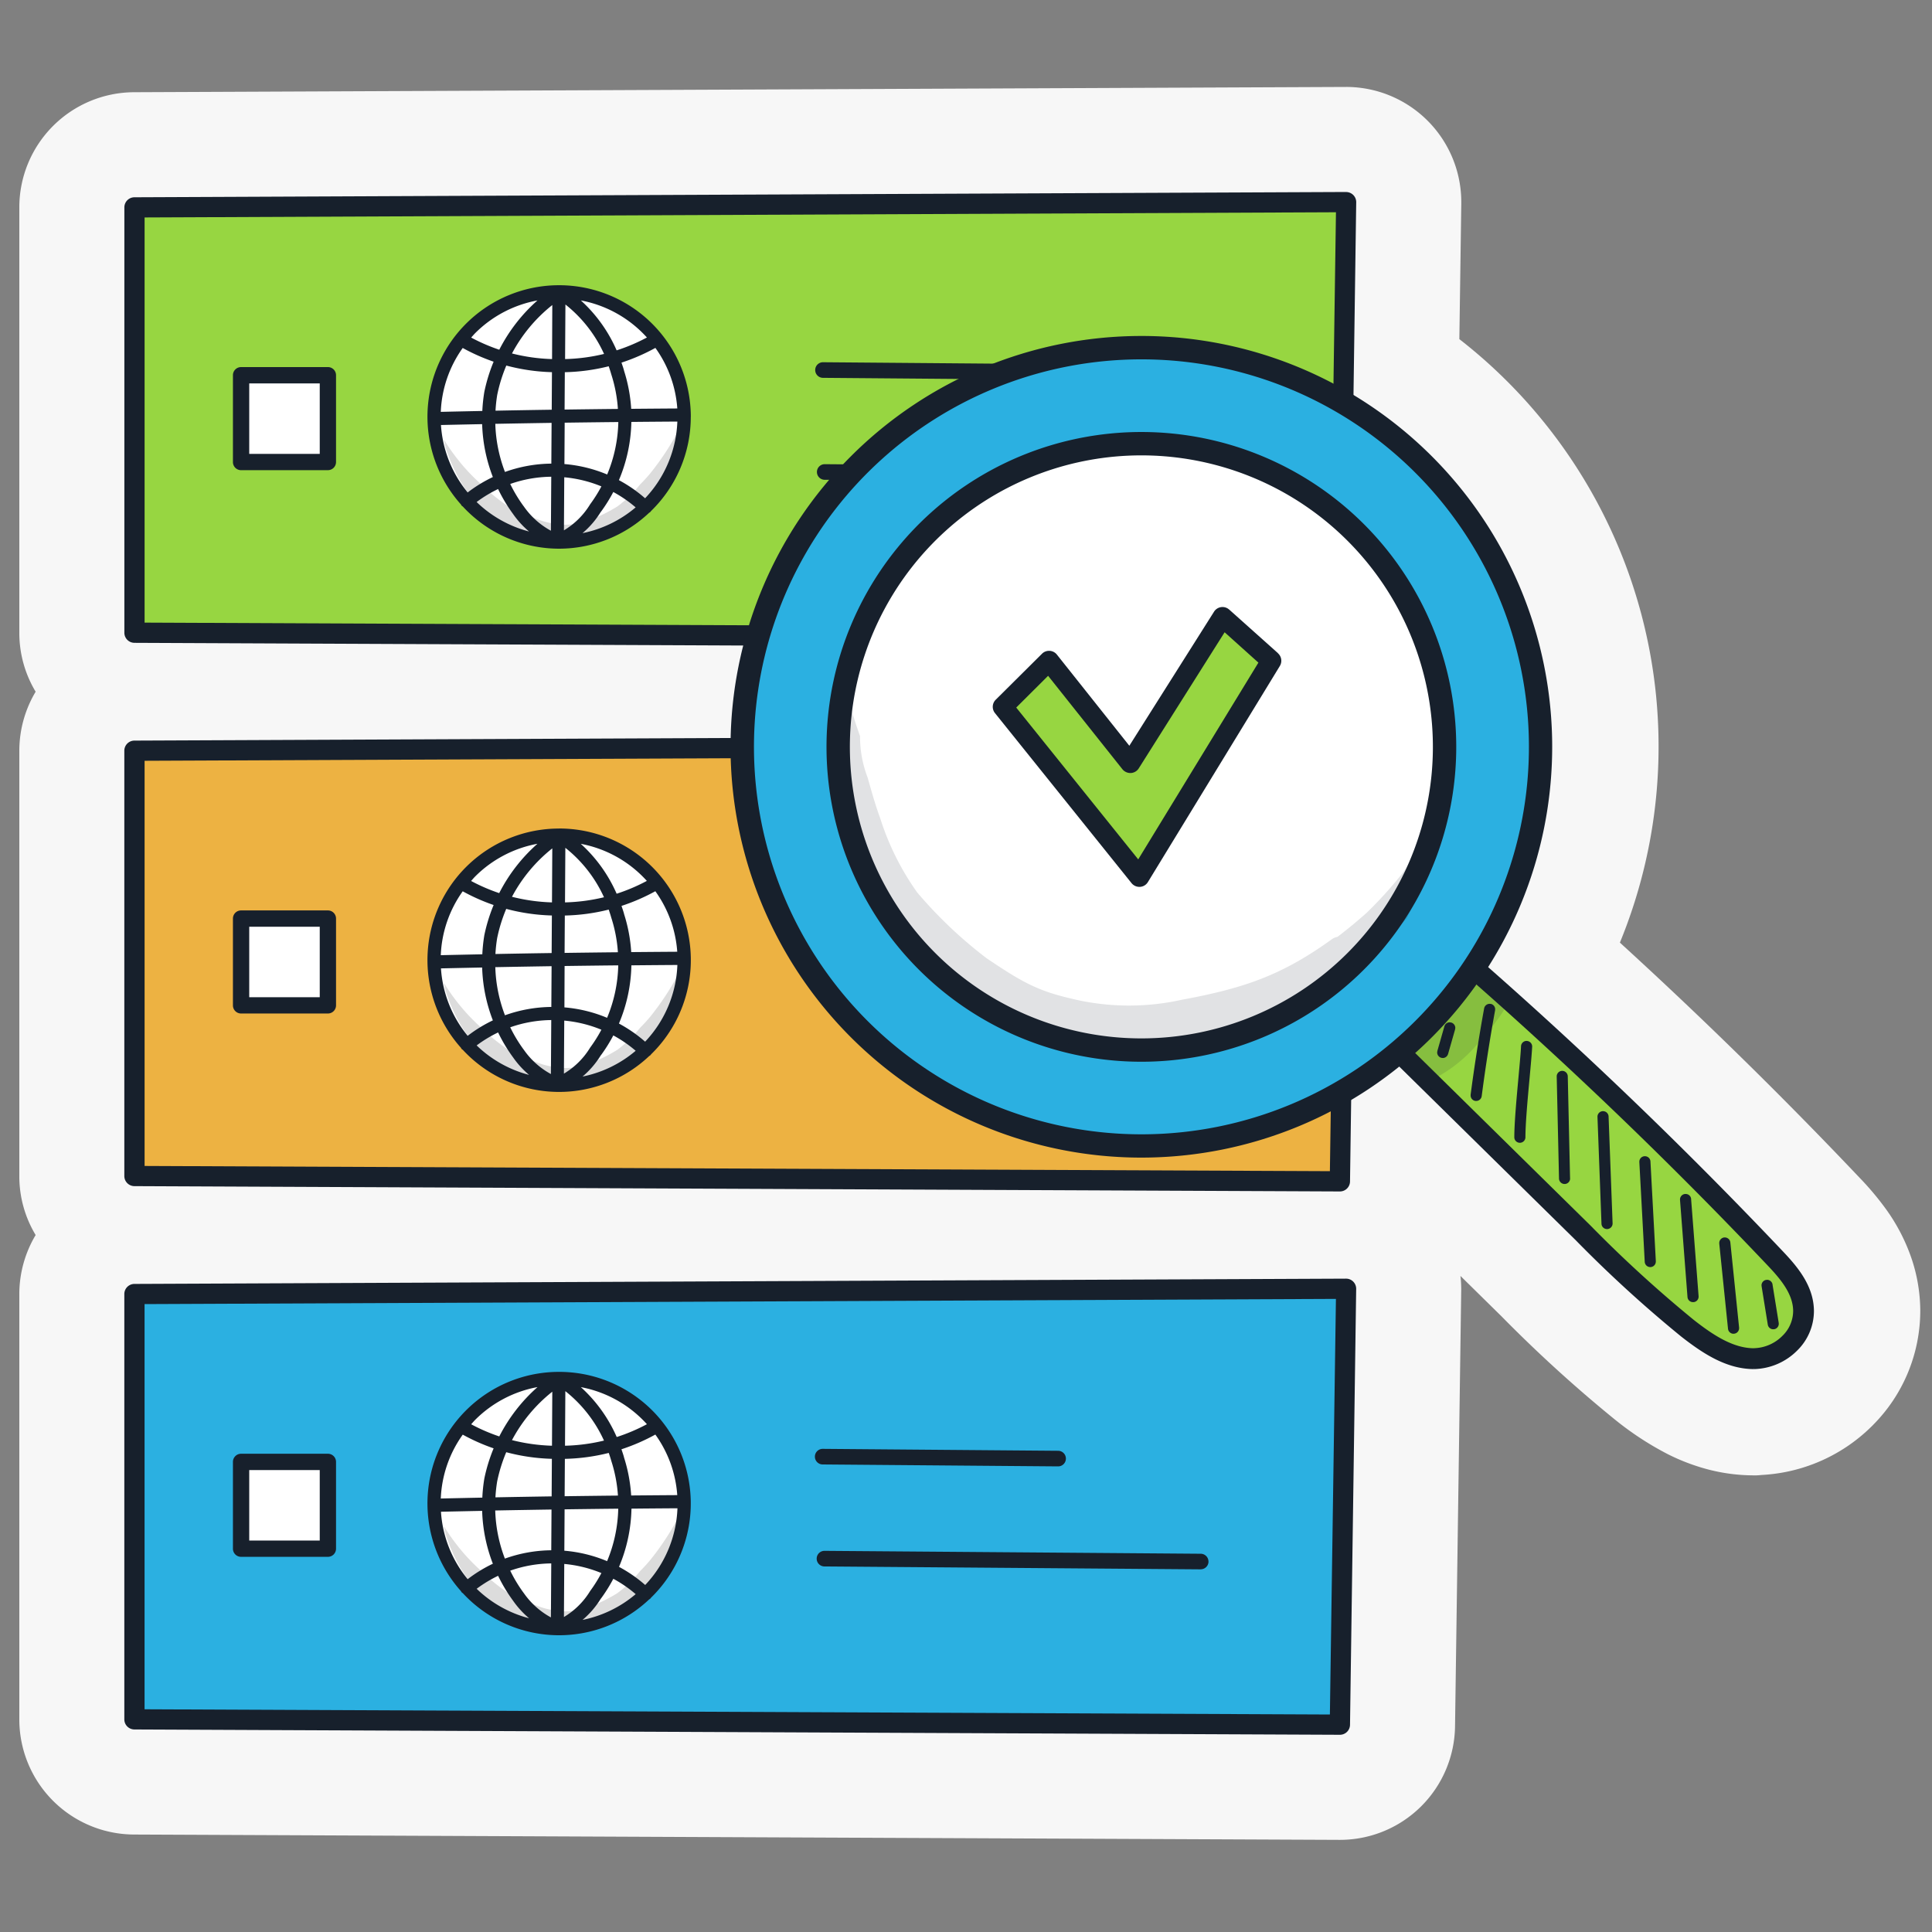 <svg xmlns="http://www.w3.org/2000/svg" xmlns:xlink="http://www.w3.org/1999/xlink" width="200" height="200" viewBox="0 0 200 200">
  <rect x="0" y="0" width="200" height="200" fill="#808080" stroke="none"/>
  <defs>
    <clipPath id="clip-path">
      <rect id="Rectangle_6956" data-name="Rectangle 6956" width="200" height="200" transform="translate(638 3411)" fill="#e2e2e2"/>
    </clipPath>
    <clipPath id="clip-path-2">
      <rect id="Rectangle_6957" data-name="Rectangle 6957" width="25.487" height="14.177" transform="translate(43.975 33.244)" fill="none"/>
    </clipPath>
    <clipPath id="clip-path-3">
      <rect id="Rectangle_6959" data-name="Rectangle 6959" width="25.487" height="14.177" transform="translate(43.975 89.489)" fill="none"/>
    </clipPath>
    <clipPath id="clip-path-4">
      <rect id="Rectangle_6961" data-name="Rectangle 6961" width="25.487" height="14.177" transform="translate(43.975 145.734)" fill="none"/>
    </clipPath>
    <clipPath id="clip-path-5">
      <rect id="Rectangle_6964" data-name="Rectangle 6964" width="62.132" height="35.966" transform="translate(84.639 63.812)" fill="none"/>
    </clipPath>
    <clipPath id="clip-path-6">
      <rect id="Rectangle_6963" data-name="Rectangle 6963" width="62.125" height="35.959" transform="translate(84.644 63.812)" fill="none"/>
    </clipPath>
    <clipPath id="clip-path-7">
      <rect id="Rectangle_6966" data-name="Rectangle 6966" width="11.331" height="11.113" transform="translate(142.691 91.694)" fill="none"/>
    </clipPath>
  </defs>
  <g id="audit-seo-off-site-illustration" transform="translate(-638 -3411)" clip-path="url(#clip-path)">
    <g id="Groupe_8509" data-name="Groupe 8509" transform="translate(640 3420)">
      <path id="Tracé_32441" data-name="Tracé 32441" d="M191.874,138.534a16.756,16.756,0,0,0,4.911-11.786v-.125a17.155,17.155,0,0,0-.824-5.108,19.462,19.462,0,0,0-2.814-5.468,30.243,30.243,0,0,0-2.648-3.133c-7.972-8.407-16.282-16.553-24.808-24.335a53.435,53.435,0,0,0-16.619-62.472l.2-14.026V11.91A11.922,11.922,0,0,0,137.349,0H137.3L11.868.547H11.82A11.924,11.924,0,0,0,0,12.458V56.495a11.8,11.8,0,0,0,1.69,6.111A11.942,11.942,0,0,0,0,68.716v44.026a11.783,11.783,0,0,0,1.69,6.109,11.936,11.936,0,0,0-1.69,6.1v44.04a11.919,11.919,0,0,0,11.868,11.919h0l124.794.552v0c.021,0,.042,0,.063,0a11.914,11.914,0,0,0,11.9-11.765h0l.639-45.124V124.4a11.779,11.779,0,0,0-.079-1.316l4.236,4.168h0A142.979,142.979,0,0,0,165.1,137.892l.166.133a31.872,31.872,0,0,0,5.383,3.51,21.383,21.383,0,0,0,3.981,1.531,18.831,18.831,0,0,0,4.934.663c.025,0,.05,0,.075,0,.052,0,.1.005.155,0,.224,0,.444-.033.667-.046.076-.006.151-.007.226-.015a17.471,17.471,0,0,0,11.066-5.012l0,.005c.02-.02.037-.043.058-.063s.044-.039.065-.06Z" fill="#f7f7f7"/>
      <path id="Tracé_32442" data-name="Tracé 32442" d="M11.92,12.093V56.117l124.793.17.638-44.364Z" fill="#97d641"/>
      <path id="Tracé_32443" data-name="Tracé 32443" d="M137.347,10.875l-125.432.547h0a1.047,1.047,0,0,0-1.041,1.048V56.5a1.048,1.048,0,0,0,1.043,1.046l124.793.551h.005a1.047,1.047,0,0,0,1.042-1.042l.638-45.123v-.006a1.046,1.046,0,0,0-1.047-1.047m-1.674,45.119L12.968,55.453V13.511l123.33-.538Z" fill="#17202c"/>
      <path id="Tracé_32444" data-name="Tracé 32444" d="M43.228,34.165A12.955,12.955,0,1,1,56.186,47.117h0A12.955,12.955,0,0,1,43.228,34.165" fill="#fff"/>
      <g id="Groupe_8513" data-name="Groupe 8513" opacity="0.14">
        <g id="Groupe_8512" data-name="Groupe 8512">
          <g id="Groupe_8511" data-name="Groupe 8511" clip-path="url(#clip-path-2)">
            <path id="Tracé_32445" data-name="Tracé 32445" d="M69.215,33.247a11.845,11.845,0,0,1-.857,2.079,27.621,27.621,0,0,1-2.946,4.554,14.577,14.577,0,0,1-1.139,1.257l-.025.03A12.651,12.651,0,0,1,61.9,43.436a16.791,16.791,0,0,1-3.69,1.7,8.468,8.468,0,0,1-2.361.158q-.653-.091-1.3-.249a8.519,8.519,0,0,1-1.651-.609,11.978,11.978,0,0,1-2.447-1.128A19.666,19.666,0,0,1,47.7,41.033a19.9,19.9,0,0,1-2.52-2.743,17.719,17.719,0,0,1-1.208-1.767,4.547,4.547,0,0,0,.22.992,15.608,15.608,0,0,0,.777,1.967,14.716,14.716,0,0,0,1.655,2.775A14.417,14.417,0,0,0,48.427,44a13.864,13.864,0,0,0,3.156,2.128,9.241,9.241,0,0,0,4.569,1.29,11.668,11.668,0,0,0,7.079-2.56,22.212,22.212,0,0,0,2.794-3.03,22.66,22.66,0,0,0,1.305-2.062l-.107.186c.2-.324.4-.657.586-.991a1.192,1.192,0,0,0,.237-.613.925.925,0,0,0,0-.235c.091-.177.183-.352.273-.529a14.475,14.475,0,0,0,.661-1.9,10.454,10.454,0,0,0,.434-1.523.99.99,0,0,0-.04-.739.564.564,0,0,0-.152-.181"/>
          </g>
        </g>
      </g>
      <path id="Tracé_32446" data-name="Tracé 32446" d="M69.513,34.161A13.634,13.634,0,0,0,55.879,20.526h0a13.618,13.618,0,0,0-10.158,22.7.631.631,0,0,0,.062.11.656.656,0,0,0,.129.1A13.582,13.582,0,0,0,55.878,47.8v-.123h0V47.8A13.584,13.584,0,0,0,65.2,44.08a.635.635,0,0,0,.158-.12.546.546,0,0,0,.027-.048,13.6,13.6,0,0,0,4.124-9.751m-1.4-.877c-1.606.01-3.19.023-4.767.037a16.193,16.193,0,0,0-.744-3.948l0-.007,0-.011c-.075-.277-.171-.545-.262-.816a20.44,20.44,0,0,0,3.509-1.524,12.2,12.2,0,0,1,2.269,6.269M45.9,27.022a20.348,20.348,0,0,0,3.2,1.42,17.361,17.361,0,0,0-.97,3.163v.011a16.528,16.528,0,0,0-.2,1.927q-2.151.043-4.3.092A12.2,12.2,0,0,1,45.9,27.022m15.383,2.725,0,.008,0,.009a14.848,14.848,0,0,1,.682,3.568c-1.857.019-3.692.042-5.519.067l.024-3.869a20.345,20.345,0,0,0,4.543-.614c.093.275.188.549.264.831M55.1,34.778l-.026,4.216a14.573,14.573,0,0,0-4.8.863,15.125,15.125,0,0,1-1-4.982q2.9-.054,5.831-.1m1.323,4.264.027-4.283c1.839-.025,3.685-.048,5.554-.067a14.9,14.9,0,0,1-1.155,5.431,14.546,14.546,0,0,0-4.426-1.081m-1.29-9.515-.024,3.89q-2.925.043-5.819.1a15.185,15.185,0,0,1,.181-1.656,16.04,16.04,0,0,1,.938-3.016,20.412,20.412,0,0,0,4.724.685m1.359-1.356.035-5.65a13.822,13.822,0,0,1,4,5.118,19.021,19.021,0,0,1-4.032.532m-1.351,0A19,19,0,0,1,51,27.59a15.938,15.938,0,0,1,4.173-5.012ZM52.205,43.407l0-.006a15,15,0,0,1-1.387-2.3,13.234,13.234,0,0,1,4.248-.75l-.035,5.589a8.144,8.144,0,0,1-2.818-2.533Zm4.207-3a13.216,13.216,0,0,1,3.845.944A14.865,14.865,0,0,1,59.1,43.192l-.01.014-.009.014A7.936,7.936,0,0,1,56.378,45.9Zm-8.5-5.5a16.485,16.485,0,0,0,1.109,5.476,14.558,14.558,0,0,0-2.607,1.595,12.215,12.215,0,0,1-2.766-6.981q2.128-.048,4.264-.09m1.653,6.725A16.511,16.511,0,0,0,51.106,44.2h0l0,0,.006.008a9.4,9.4,0,0,0,1.656,1.813,12.242,12.242,0,0,1-5.428-3.052,13.255,13.255,0,0,1,2.22-1.343m10.651,2.35h0a16.018,16.018,0,0,0,1.277-2.044,13.3,13.3,0,0,1,2.314,1.591,12.214,12.214,0,0,1-5.5,2.668,9.155,9.155,0,0,0,1.9-2.215m1.867-3.272a16.24,16.24,0,0,0,1.289-6.026c1.575-.015,3.157-.028,4.761-.038a12.2,12.2,0,0,1-3.339,7.942,14.573,14.573,0,0,0-2.711-1.878m-.237-13.439A15.153,15.153,0,0,0,58.13,22.1a12.259,12.259,0,0,1,6.839,3.838,18.941,18.941,0,0,1-3.126,1.328m-8.2-5.17a17.3,17.3,0,0,0-3.958,5.108,18.971,18.971,0,0,1-2.909-1.259c.141-.156.276-.318.424-.467A12.243,12.243,0,0,1,53.641,22.1" fill="#17202c"/>
      <path id="Tracé_32447" data-name="Tracé 32447" d="M123.1,40.16a.807.807,0,0,0-.807-.808h0l-38.917-.3h0a.808.808,0,0,0,0,1.616h0l38.92.3v0a.808.808,0,0,0,.806-.807" fill="#17202c"/>
      <path id="Tracé_32448" data-name="Tracé 32448" d="M83.171,30.113h0l24.367.2,0-.5v.5a.808.808,0,0,0,0-1.615h0l-24.369-.2h0a.808.808,0,0,0,0,1.615" fill="#17202c"/>
      <rect id="Rectangle_6958" data-name="Rectangle 6958" width="9.082" height="8.918" transform="translate(22.731 29.865)" fill="#fff"/>
      <path id="Tracé_32449" data-name="Tracé 32449" d="M31.942,39.673H22.956a.842.842,0,0,1-.843-.841V29.844A.842.842,0,0,1,22.955,29h8.988a.841.841,0,0,1,.843.841h0v8.987a.842.842,0,0,1-.841.843h0M23.8,37.989h7.3v-7.3H23.8Z" fill="#17202c"/>
      <path id="Tracé_32450" data-name="Tracé 32450" d="M11.92,68.338v44.024l124.793.17.638-44.364Z" fill="#edb242"/>
      <path id="Tracé_32451" data-name="Tracé 32451" d="M137.347,67.12l-125.436.547h0a1.047,1.047,0,0,0-1.041,1.048v44.027a1.048,1.048,0,0,0,1.043,1.046l124.793.551h.005a1.047,1.047,0,0,0,1.042-1.042h0l.638-45.124v-.006a1.046,1.046,0,0,0-1.047-1.047m-1.674,45.119L12.968,111.7V69.756l123.33-.538Z" fill="#17202c"/>
      <path id="Tracé_32452" data-name="Tracé 32452" d="M43.228,90.41a12.955,12.955,0,1,1,12.958,12.952h0A12.955,12.955,0,0,1,43.228,90.41" fill="#fff"/>
      <g id="Groupe_8516" data-name="Groupe 8516" opacity="0.14">
        <g id="Groupe_8515" data-name="Groupe 8515">
          <g id="Groupe_8514" data-name="Groupe 8514" clip-path="url(#clip-path-3)">
            <path id="Tracé_32453" data-name="Tracé 32453" d="M69.215,89.492a11.845,11.845,0,0,1-.857,2.079,27.621,27.621,0,0,1-2.946,4.554,14.577,14.577,0,0,1-1.139,1.257l-.025.03A12.652,12.652,0,0,1,61.9,99.681a16.79,16.79,0,0,1-3.69,1.7,8.468,8.468,0,0,1-2.361.158q-.653-.092-1.3-.249a8.519,8.519,0,0,1-1.651-.609,11.978,11.978,0,0,1-2.447-1.128A19.666,19.666,0,0,1,47.7,97.278a19.9,19.9,0,0,1-2.52-2.743,17.72,17.72,0,0,1-1.208-1.767,4.547,4.547,0,0,0,.22.992,15.608,15.608,0,0,0,.777,1.967A14.716,14.716,0,0,0,46.627,98.5a14.417,14.417,0,0,0,1.8,1.746,13.864,13.864,0,0,0,3.156,2.128,9.241,9.241,0,0,0,4.569,1.29,11.668,11.668,0,0,0,7.079-2.56,22.212,22.212,0,0,0,2.794-3.03,22.659,22.659,0,0,0,1.305-2.062l-.107.186c.2-.324.4-.657.586-.991a1.192,1.192,0,0,0,.237-.613.925.925,0,0,0,0-.235c.091-.177.183-.352.273-.529a14.475,14.475,0,0,0,.661-1.9,10.453,10.453,0,0,0,.434-1.523.99.99,0,0,0-.04-.739.564.564,0,0,0-.152-.181"/>
          </g>
        </g>
      </g>
      <path id="Tracé_32454" data-name="Tracé 32454" d="M55.879,76.771h0a13.618,13.618,0,0,0-10.158,22.7.631.631,0,0,0,.062.11.656.656,0,0,0,.129.1,13.582,13.582,0,0,0,9.969,4.355v-.123h0v.123a13.587,13.587,0,0,0,9.326-3.716.675.675,0,0,0,.157-.12.546.546,0,0,0,.027-.048,13.622,13.622,0,0,0-9.51-23.386m12.23,12.758c-1.606.01-3.19.023-4.767.037a16.193,16.193,0,0,0-.744-3.948l0-.007,0-.011c-.075-.277-.171-.545-.262-.816A20.44,20.44,0,0,0,65.84,83.26a12.2,12.2,0,0,1,2.269,6.269M45.9,83.267a20.348,20.348,0,0,0,3.2,1.42,17.362,17.362,0,0,0-.97,3.163v.011a16.527,16.527,0,0,0-.2,1.927q-2.151.043-4.3.092A12.2,12.2,0,0,1,45.9,83.267m15.383,2.725,0,.009,0,.008a14.848,14.848,0,0,1,.682,3.568c-1.857.019-3.692.042-5.519.067l.024-3.869a20.345,20.345,0,0,0,4.543-.614c.093.275.188.549.264.831M55.1,91.023l-.026,4.216a14.573,14.573,0,0,0-4.8.863,15.125,15.125,0,0,1-1-4.982q2.9-.054,5.831-.1m1.323,4.264L56.447,91c1.839-.025,3.685-.048,5.554-.067a14.9,14.9,0,0,1-1.155,5.431,14.546,14.546,0,0,0-4.426-1.081m-1.29-9.515-.024,3.89q-2.925.043-5.819.1a15.185,15.185,0,0,1,.181-1.656,16.04,16.04,0,0,1,.938-3.016,20.412,20.412,0,0,0,4.724.685m1.359-1.356.035-5.65a13.822,13.822,0,0,1,4,5.118,19.021,19.021,0,0,1-4.032.532m-1.351,0A19,19,0,0,1,51,83.835a15.938,15.938,0,0,1,4.173-5.012ZM52.205,99.652l0-.006a15,15,0,0,1-1.387-2.3,13.235,13.235,0,0,1,4.248-.75l-.035,5.589a8.144,8.144,0,0,1-2.818-2.533Zm4.207-3a13.216,13.216,0,0,1,3.845.944A14.865,14.865,0,0,1,59.1,99.437l-.01.014-.009.014a7.936,7.936,0,0,1-2.705,2.677Zm-8.5-5.5a16.485,16.485,0,0,0,1.109,5.476,14.559,14.559,0,0,0-2.607,1.6,12.215,12.215,0,0,1-2.766-6.981q2.128-.048,4.264-.09m1.653,6.725a16.511,16.511,0,0,0,1.544,2.571h0l0,0,.006.008a9.4,9.4,0,0,0,1.656,1.813,12.242,12.242,0,0,1-5.428-3.052,13.255,13.255,0,0,1,2.22-1.343m10.651,2.35h0a16.077,16.077,0,0,0,1.277-2.043,13.24,13.24,0,0,1,2.314,1.59,12.214,12.214,0,0,1-5.5,2.668,9.174,9.174,0,0,0,1.9-2.215m1.867-3.272a16.24,16.24,0,0,0,1.289-6.026c1.575-.015,3.157-.028,4.761-.038a12.209,12.209,0,0,1-3.339,7.942,14.526,14.526,0,0,0-2.711-1.878m-.237-13.439a15.153,15.153,0,0,0-3.713-5.166,12.259,12.259,0,0,1,6.839,3.838,18.941,18.941,0,0,1-3.126,1.328m-8.2-5.17a17.3,17.3,0,0,0-3.958,5.108,18.971,18.971,0,0,1-2.909-1.259c.141-.156.276-.318.424-.467a12.243,12.243,0,0,1,6.443-3.382" fill="#17202c"/>
      <rect id="Rectangle_6960" data-name="Rectangle 6960" width="9.082" height="8.918" transform="translate(22.731 86.11)" fill="#fff"/>
      <path id="Tracé_32455" data-name="Tracé 32455" d="M31.942,95.918H22.956a.842.842,0,0,1-.843-.841V86.089a.842.842,0,0,1,.842-.842h8.988a.841.841,0,0,1,.843.841h0v8.987a.842.842,0,0,1-.841.843h0M23.8,94.234h7.3v-7.3H23.8Z" fill="#17202c"/>
      <path id="Tracé_32456" data-name="Tracé 32456" d="M11.92,124.583v44.024l124.793.17.638-44.364Z" fill="#2bb0e1"/>
      <path id="Tracé_32457" data-name="Tracé 32457" d="M137.347,123.365l-125.436.547h0a1.048,1.048,0,0,0-1.041,1.049v44.027a1.048,1.048,0,0,0,1.043,1.046l124.793.55h.005a1.047,1.047,0,0,0,1.042-1.042h0l.638-45.124v-.006h0a1.047,1.047,0,0,0-1.047-1.047m-1.674,45.12-122.705-.541V126l123.33-.538Z" fill="#17202c"/>
      <path id="Tracé_32458" data-name="Tracé 32458" d="M43.228,146.655a12.955,12.955,0,1,1,12.958,12.952h0a12.955,12.955,0,0,1-12.955-12.952" fill="#fff"/>
      <g id="Groupe_8519" data-name="Groupe 8519" opacity="0.14">
        <g id="Groupe_8518" data-name="Groupe 8518">
          <g id="Groupe_8517" data-name="Groupe 8517" clip-path="url(#clip-path-4)">
            <path id="Tracé_32459" data-name="Tracé 32459" d="M69.215,145.737a11.845,11.845,0,0,1-.857,2.079,27.621,27.621,0,0,1-2.946,4.554,14.576,14.576,0,0,1-1.139,1.257l-.025.03a12.651,12.651,0,0,1-2.343,2.269,16.791,16.791,0,0,1-3.69,1.7,8.468,8.468,0,0,1-2.361.158q-.653-.091-1.3-.249a8.519,8.519,0,0,1-1.651-.609,11.978,11.978,0,0,1-2.447-1.128,19.665,19.665,0,0,1-2.753-2.275,19.9,19.9,0,0,1-2.52-2.743,17.718,17.718,0,0,1-1.208-1.767,4.547,4.547,0,0,0,.22.992,15.607,15.607,0,0,0,.777,1.967,14.716,14.716,0,0,0,1.655,2.775,14.416,14.416,0,0,0,1.8,1.746,13.864,13.864,0,0,0,3.156,2.128,9.241,9.241,0,0,0,4.569,1.29,11.668,11.668,0,0,0,7.079-2.56,22.212,22.212,0,0,0,2.794-3.03,22.66,22.66,0,0,0,1.305-2.062l-.107.186c.2-.324.4-.657.586-.991a1.192,1.192,0,0,0,.237-.613.925.925,0,0,0,0-.235c.091-.177.183-.352.273-.529a14.475,14.475,0,0,0,.661-1.9,10.454,10.454,0,0,0,.434-1.523.991.991,0,0,0-.04-.739.564.564,0,0,0-.152-.181"/>
          </g>
        </g>
      </g>
      <path id="Tracé_32460" data-name="Tracé 32460" d="M55.879,133.016h0a13.618,13.618,0,0,0-10.158,22.7.6.6,0,0,0,.062.11.656.656,0,0,0,.129.1,13.582,13.582,0,0,0,9.969,4.355v-.123h0v.123A13.584,13.584,0,0,0,65.2,156.57a.635.635,0,0,0,.158-.12.544.544,0,0,0,.027-.048,13.622,13.622,0,0,0-9.51-23.386m12.23,12.758c-1.606.01-3.19.023-4.767.037a16.192,16.192,0,0,0-.744-3.948l0-.007,0-.011c-.075-.277-.171-.545-.262-.816a20.441,20.441,0,0,0,3.509-1.524,12.2,12.2,0,0,1,2.269,6.269M45.9,139.512a20.349,20.349,0,0,0,3.2,1.42,17.361,17.361,0,0,0-.97,3.163v.011a16.527,16.527,0,0,0-.2,1.927q-2.151.043-4.3.092a12.2,12.2,0,0,1,2.275-6.613m15.383,2.725,0,.008,0,.009a14.848,14.848,0,0,1,.682,3.568c-1.857.019-3.692.042-5.519.067l.024-3.869a20.345,20.345,0,0,0,4.543-.614c.093.275.188.549.264.831m-6.19,5.031-.026,4.216a14.548,14.548,0,0,0-4.8.863,15.125,15.125,0,0,1-1-4.982q2.9-.054,5.831-.1m1.323,4.264.027-4.283c1.839-.025,3.685-.048,5.554-.067a14.9,14.9,0,0,1-1.155,5.431,14.546,14.546,0,0,0-4.426-1.081m-1.29-9.515-.024,3.89q-2.925.044-5.819.1a15.23,15.23,0,0,1,.181-1.657,16.054,16.054,0,0,1,.938-3.015,20.412,20.412,0,0,0,4.724.685m1.359-1.356.035-5.65a13.822,13.822,0,0,1,4,5.118,18.956,18.956,0,0,1-4.032.532m-1.351,0A19,19,0,0,1,51,140.08a15.938,15.938,0,0,1,4.173-5.012ZM52.205,155.9l0-.006a15,15,0,0,1-1.387-2.3,13.235,13.235,0,0,1,4.248-.75l-.035,5.589a8.144,8.144,0,0,1-2.818-2.533Zm4.207-3a13.216,13.216,0,0,1,3.845.944,14.865,14.865,0,0,1-1.155,1.844l-.01.014-.009.014a7.936,7.936,0,0,1-2.705,2.677Zm-8.5-5.5a16.484,16.484,0,0,0,1.109,5.476,14.559,14.559,0,0,0-2.607,1.6,12.215,12.215,0,0,1-2.766-6.981q2.128-.048,4.264-.09m1.653,6.725a16.511,16.511,0,0,0,1.544,2.571h0l0,0,.006.008a9.4,9.4,0,0,0,1.656,1.813,12.242,12.242,0,0,1-5.428-3.052,13.255,13.255,0,0,1,2.22-1.343m10.651,2.35h0a16.076,16.076,0,0,0,1.277-2.043,13.192,13.192,0,0,1,2.314,1.591,12.223,12.223,0,0,1-5.5,2.667,9.174,9.174,0,0,0,1.9-2.215M62.08,153.2a16.24,16.24,0,0,0,1.289-6.026c1.575-.015,3.157-.028,4.761-.038a12.209,12.209,0,0,1-3.339,7.942A14.573,14.573,0,0,0,62.08,153.2m-.237-13.439a15.153,15.153,0,0,0-3.713-5.166,12.259,12.259,0,0,1,6.839,3.838,19.026,19.026,0,0,1-3.126,1.328m-8.2-5.17a17.305,17.305,0,0,0-3.958,5.108,18.97,18.97,0,0,1-2.909-1.259c.141-.156.276-.318.424-.467a12.243,12.243,0,0,1,6.443-3.382" fill="#17202c"/>
      <path id="Tracé_32461" data-name="Tracé 32461" d="M122.3,151.842Z" fill="#17202c"/>
      <path id="Tracé_32462" data-name="Tracé 32462" d="M123.1,152.65a.807.807,0,0,0-.807-.807l-38.914-.3h0a.808.808,0,1,0,0,1.615h0l38.92.3v-.005a.807.807,0,0,0,.806-.807" fill="#17202c"/>
      <path id="Tracé_32463" data-name="Tracé 32463" d="M83.171,142.6Z" fill="#17202c"/>
      <path id="Tracé_32464" data-name="Tracé 32464" d="M83.171,142.6l24.363.2,0-.5v.5a.807.807,0,1,0,0-1.615h0l-24.369-.2h0a.807.807,0,0,0,0,1.615" fill="#17202c"/>
      <rect id="Rectangle_6962" data-name="Rectangle 6962" width="9.082" height="8.918" transform="translate(22.731 142.355)" fill="#fff"/>
      <path id="Tracé_32465" data-name="Tracé 32465" d="M31.942,152.163H22.956a.842.842,0,0,1-.843-.841v-8.988a.842.842,0,0,1,.842-.842h8.988a.841.841,0,0,1,.843.841h0v8.987a.842.842,0,0,1-.841.843h0M23.8,150.479h7.3v-7.3H23.8Z" fill="#17202c"/>
      <path id="Tracé_32466" data-name="Tracé 32466" d="M142.013,99.08l19.878,19.557a130.932,130.932,0,0,0,10.822,9.881c2.056,1.61,4.344,3.133,6.85,3.134a5.18,5.18,0,0,0,5.143-4.936c-.015-2.207-1.538-3.979-2.965-5.485q-15.825-16.691-33.029-31.6c-2.1,3.075-4.2,6.15-6.7,9.451" fill="#fff"/>
      <path id="Tracé_32467" data-name="Tracé 32467" d="M179.563,132.6h0c-2.789,0-5.22-1.6-7.433-3.337a132.128,132.128,0,0,1-10.9-9.951L141.352,99.756a.947.947,0,0,1-.091-1.245c2.491-3.288,4.613-6.4,6.669-9.413a.95.95,0,0,1,1.32-.248.91.91,0,0,1,.085.065c11.432,9.906,22.567,20.562,33.1,31.667,1.557,1.637,3.209,3.6,3.226,6.132a5.615,5.615,0,0,1-1.69,4,6.366,6.366,0,0,1-4.4,1.889m-36.3-33.618,19.286,18.974a130.713,130.713,0,0,0,10.742,9.81c1.944,1.523,4.048,2.932,6.264,2.933a4.428,4.428,0,0,0,3.052-1.328,3.738,3.738,0,0,0,1.142-2.653c-.012-1.844-1.343-3.4-2.7-4.836C170.816,111.085,160,100.712,148.9,91.044c-1.745,2.552-3.558,5.182-5.621,7.943" fill="#17202c"/>
      <path id="Tracé_32468" data-name="Tracé 32468" d="M116.155,26.989a41.324,41.324,0,1,0,41.324,41.324,41.324,41.324,0,0,0-41.324-41.324Zm0,72.709A31.385,31.385,0,1,1,147.54,68.313,31.386,31.386,0,0,1,116.155,99.7m0,0A31.385,31.385,0,1,1,147.54,68.313,31.386,31.386,0,0,1,116.155,99.7" fill="#fff"/>
      <path id="Tracé_32469" data-name="Tracé 32469" d="M116.155,110.589a42.273,42.273,0,1,1,42.273-42.273,42.273,42.273,0,0,1-42.273,42.273Zm0-82.647a40.373,40.373,0,1,0,40.373,40.373,40.374,40.374,0,0,0-40.373-40.373m0,72.709a32.335,32.335,0,1,1,32.334-32.336,32.335,32.335,0,0,1-32.334,32.336M85.719,68.316a30.436,30.436,0,1,0,30.436-30.437A30.436,30.436,0,0,0,85.719,68.316" fill="#17202c"/>
      <path id="Tracé_32470" data-name="Tracé 32470" d="M147.342,100.264a.364.364,0,0,1-.087-.011.318.318,0,0,1-.217-.392l.726-2.544a.312.312,0,0,1,.382-.22h.009a.318.318,0,0,1,.217.391l-.727,2.544a.318.318,0,0,1-.3.229" fill="#17202c"/>
      <path id="Tracé_32471" data-name="Tracé 32471" d="M150.819,104.712h-.042a.311.311,0,0,1-.274-.344h0v-.01c.388-2.972.857-5.976,1.394-8.926a.32.32,0,0,1,.367-.254.312.312,0,0,1,.256.358v.009c-.535,2.942-1,5.936-1.389,8.9a.311.311,0,0,1-.311.276" fill="#17202c"/>
      <path id="Tracé_32472" data-name="Tracé 32472" d="M155.332,109.044a.316.316,0,0,1-.311-.311c0-1.487.229-3.981.43-6.183.124-1.344.23-2.505.266-3.235a.312.312,0,0,1,.322-.3h.01a.317.317,0,0,1,.3.331c-.037.743-.144,1.911-.269,3.262-.2,2.187-.428,4.67-.428,6.123a.316.316,0,0,1-.311.311" fill="#17202c"/>
      <path id="Tracé_32473" data-name="Tracé 32473" d="M159.954,113.3a.319.319,0,0,1-.311-.311l-.238-10.555a.311.311,0,0,1,.3-.323h.021a.319.319,0,0,1,.311.311l.237,10.554a.311.311,0,0,1-.3.324h-.021Z" fill="#17202c"/>
      <path id="Tracé_32474" data-name="Tracé 32474" d="M164.356,117.973a.311.311,0,0,1-.311-.3l-.415-11.053a.313.313,0,0,1,.3-.327h.01a.312.312,0,0,1,.328.295v.009l.415,11.052a.317.317,0,0,1-.3.328Z" fill="#17202c"/>
      <path id="Tracé_32475" data-name="Tracé 32475" d="M168.829,121.909a.311.311,0,0,1-.311-.3l-.559-10.321a.311.311,0,0,1,.289-.332h.01a.311.311,0,0,1,.332.289v.009l.558,10.325a.311.311,0,0,1-.289.332h-.028" fill="#17202c"/>
      <path id="Tracé_32476" data-name="Tracé 32476" d="M173.26,125.545a.312.312,0,0,1-.311-.293l-.775-10.051a.311.311,0,0,1,.281-.338h.01a.3.3,0,0,1,.337.258v.034l.775,10.051a.311.311,0,0,1-.281.338h-.035" fill="#17202c"/>
      <path id="Tracé_32477" data-name="Tracé 32477" d="M177.455,128.814a.311.311,0,0,1-.311-.283l-.906-8.822a.316.316,0,1,1,.629-.063l.906,8.816a.311.311,0,0,1-.273.345h-.043" fill="#17202c"/>
      <path id="Tracé_32478" data-name="Tracé 32478" d="M181.564,128.345a.311.311,0,0,1-.311-.265l-.637-3.944a.316.316,0,1,1,.614-.15.244.244,0,0,1,.008.047l.637,3.944a.31.31,0,0,1-.251.36h-.011a.209.209,0,0,1-.05,0" fill="#17202c"/>
      <g id="Groupe_8524" data-name="Groupe 8524" opacity="0.129">
        <g id="Groupe_8523" data-name="Groupe 8523">
          <g id="Groupe_8522" data-name="Groupe 8522" clip-path="url(#clip-path-5)">
            <g id="Groupe_8521" data-name="Groupe 8521">
              <g id="Groupe_8520" data-name="Groupe 8520" clip-path="url(#clip-path-6)">
                <path id="Tracé_32479" data-name="Tracé 32479" d="M145.389,78.312c-1.038.877-1.518,2.29-2.4,3.328a42.6,42.6,0,0,1-3.482,3.825c-1.038.926-2.031,1.741-3.044,2.514a1.586,1.586,0,0,0-.53.208c-5.166,3.736-9.048,5.1-15.582,6.306a25.173,25.173,0,0,1-11.558-.144c-3.425-.8-5.073-1.733-8.645-4.141a45.638,45.638,0,0,1-7.2-6.823,27.518,27.518,0,0,1-3.829-7.68c-.513-1.383-.9-2.8-1.306-4.22a11.8,11.8,0,0,1-.782-4.282q-.565-1.583-1.038-3.2a2.032,2.032,0,0,0-.978-.181,50.263,50.263,0,0,0,.068,12.8c.934,3.676,2.076,7.663,5.6,11.624a36.9,36.9,0,0,0,6.008,5.216,33.994,33.994,0,0,0,9.237,5.022,34.589,34.589,0,0,0,5.634.978l.031.006a21.448,21.448,0,0,0,6.227.15,27.2,27.2,0,0,0,4.762-1.036,41.215,41.215,0,0,0,9.486-3.37,24.362,24.362,0,0,0,2.192-1.464,46.744,46.744,0,0,0,9.362-7.65c.5-1.038.988-2.085,1.444-3.142q.856-2.369,1.7-4.743a1.571,1.571,0,0,0-1.38.1" fill="#17202c"/>
              </g>
            </g>
          </g>
        </g>
      </g>
      <g id="Groupe_8529" data-name="Groupe 8529" opacity="0.129">
        <g id="Groupe_8528" data-name="Groupe 8528">
          <g id="Groupe_8527" data-name="Groupe 8527" clip-path="url(#clip-path-7)">
            <g id="Groupe_8526" data-name="Groupe 8526">
              <g id="Groupe_8525" data-name="Groupe 8525" clip-path="url(#clip-path-7)">
                <path id="Tracé_32480" data-name="Tracé 32480" d="M152.13,91.8c-1.573-.451-2.626.642-3.4,1.841l-.1.126c-1.373,1.6-1.764,1.468-4.026,3.515l-.028.023a3.646,3.646,0,0,0-1.263,1.023,2.776,2.776,0,0,0,3.591,4.089,14.678,14.678,0,0,0,4.589-4.035,18.2,18.2,0,0,0,2.185-2.8,2.593,2.593,0,0,0-1.541-3.787" fill="#17202c"/>
              </g>
            </g>
          </g>
        </g>
      </g>
      <path id="Tracé_32481" data-name="Tracé 32481" d="M142.013,99.08l19.878,19.557a130.932,130.932,0,0,0,10.822,9.881c2.056,1.61,4.344,3.133,6.85,3.134a5.18,5.18,0,0,0,5.143-4.936c-.015-2.207-1.538-3.979-2.965-5.485q-15.825-16.691-33.029-31.6c-2.1,3.075-4.2,6.15-6.7,9.451" fill="#97d641"/>
      <path id="Tracé_32482" data-name="Tracé 32482" d="M149.421,88.818h0l-.088-.067a1.078,1.078,0,0,0-1.5.28v0c-2.056,3.012-4.176,6.123-6.665,9.408a1.078,1.078,0,0,0,.1,1.416l19.868,19.55a131.976,131.976,0,0,0,10.907,9.959c2.217,1.734,4.671,3.362,7.513,3.364v-.13h.006v.13a6.5,6.5,0,0,0,4.488-1.926,5.749,5.749,0,0,0,1.728-4.093c-.02-2.6-1.7-4.58-3.262-6.22-10.53-11.107-21.669-21.766-33.1-31.675m30.144,41.755c-2.158,0-4.243-1.385-6.18-2.9a130.611,130.611,0,0,1-10.73-9.8l-19.206-18.9c2-2.687,3.775-5.25,5.475-7.736,11.061,9.639,21.835,19.975,32.039,30.737,1.362,1.432,2.66,2.97,2.668,4.747a3.6,3.6,0,0,1-1.1,2.559,4.3,4.3,0,0,1-2.961,1.289" fill="#17202c"/>
      <path id="Tracé_32483" data-name="Tracé 32483" d="M116.155,26.989a41.324,41.324,0,1,0,41.324,41.324,41.324,41.324,0,0,0-41.324-41.324Zm0,72.709A31.385,31.385,0,1,1,147.54,68.313,31.386,31.386,0,0,1,116.155,99.7m0,0A31.385,31.385,0,1,1,147.54,68.313,31.386,31.386,0,0,1,116.155,99.7" fill="#2bb0e1"/>
      <path id="Tracé_32484" data-name="Tracé 32484" d="M116.416,36.733c17.483,0,31.655,13.94,31.655,31.136S133.9,99,116.416,99,84.761,85.065,84.761,67.869s14.172-31.136,31.655-31.136" fill="#fff"/>
      <path id="Tracé_32485" data-name="Tracé 32485" d="M116.156,35.721A32.595,32.595,0,1,0,148.75,68.315a32.6,32.6,0,0,0-32.594-32.594m0,62.773a30.177,30.177,0,1,1,21.338-8.839,30.178,30.178,0,0,1-21.338,8.839" fill="#17202c"/>
      <path id="Tracé_32486" data-name="Tracé 32486" d="M116.158,25.78h0A42.532,42.532,0,0,0,73.626,68.3v.011a42.528,42.528,0,1,0,42.531-42.532m0,82.645A40.112,40.112,0,1,1,144.521,96.68a40.112,40.112,0,0,1-28.364,11.744" fill="#17202c"/>
      <path id="Tracé_32487" data-name="Tracé 32487" d="M148.228,96.85h-.009l-.148-.02a.569.569,0,0,0-.549.418l-.725,2.54-.022.157a.578.578,0,0,0,.415.555l.039.008.087.011c.006,0,.011,0,.018,0s.01.007.017.007a.578.578,0,0,0,.553-.417l.727-2.544.022-.156a.58.58,0,0,0-.415-.554" fill="#17202c"/>
      <path id="Tracé_32488" data-name="Tracé 32488" d="M152.307,94.924l-.1-.008a.579.579,0,0,0-.569.469c-.538,2.954-1.008,5.962-1.4,8.938v.079a.571.571,0,0,0,.508.567h.073a.571.571,0,0,0,.566-.5c.386-2.956.852-5.945,1.387-8.883v-.012l.007-.094a.57.57,0,0,0-.476-.563" fill="#17202c"/>
      <path id="Tracé_32489" data-name="Tracé 32489" d="M156.06,98.756h-.033a.571.571,0,0,0-.57.548c-.034.718-.141,1.88-.265,3.224-.2,2.2-.431,4.7-.431,6.206a.576.576,0,0,0,.567.567h.017a.576.576,0,0,0,.567-.567c0-1.43.226-3.915.427-6.1.125-1.351.231-2.519.27-3.272v-.028a.576.576,0,0,0-.548-.575" fill="#17202c"/>
      <path id="Tracé_32490" data-name="Tracé 32490" d="M156.608,99.357" fill="#17202c"/>
      <path id="Tracé_32491" data-name="Tracé 32491" d="M160.532,112.976l-.237-10.554a.577.577,0,0,0-.566-.566H159.7a.57.57,0,0,0-.55.57v.018L159.388,113a.578.578,0,0,0,.566.567h.035a.571.571,0,0,0,.548-.57Z" fill="#17202c"/>
      <path id="Tracé_32492" data-name="Tracé 32492" d="M164.935,117.636l-.415-11.052v-.013a.57.57,0,0,0-.569-.541h-.039a.57.57,0,0,0-.542.57v.026l.415,11.053a.57.57,0,0,0,.57.553h.027a.575.575,0,0,0,.553-.575Z" fill="#17202c"/>
      <path id="Tracé_32493" data-name="Tracé 32493" d="M169.412,121.561l-.558-10.325v-.014a.57.57,0,0,0-.569-.53h-.051a.57.57,0,0,0-.53.569v.036l.558,10.325a.572.572,0,0,0,.57.545h.047a.57.57,0,0,0,.53-.569Z" fill="#17202c"/>
      <path id="Tracé_32494" data-name="Tracé 32494" d="M173.838,125.185l-.775-10.051v-.04a.563.563,0,0,0-.558-.493h-.072a.571.571,0,0,0-.519.568v.049l.774,10.047a.571.571,0,0,0,.57.532h.062a.57.57,0,0,0,.519-.568Z" fill="#17202c"/>
      <path id="Tracé_32495" data-name="Tracé 32495" d="M178.031,128.434l-.906-8.816a.575.575,0,0,0-.572-.517h-.058a.576.576,0,0,0-.518.573v.057l.906,8.822a.572.572,0,0,0,.568.517c.007,0,.011-.007.018-.007h.056a.57.57,0,0,0,.505-.567Z" fill="#17202c"/>
      <path id="Tracé_32496" data-name="Tracé 32496" d="M182.131,127.935h0l-.637-3.944-.008-.047v-.02a.58.58,0,0,0-.56-.439l-.137.017a.576.576,0,0,0-.438.559l.013.116.636,3.944a.571.571,0,0,0,.564.486h.006c.007,0,.009-.006.016-.006h.08a.569.569,0,0,0,.472-.561Z" fill="#17202c"/>
      <g id="Groupe_8534" data-name="Groupe 8534" opacity="0.129">
        <g id="Groupe_8533" data-name="Groupe 8533">
          <g id="Groupe_8532" data-name="Groupe 8532" clip-path="url(#clip-path-5)">
            <g id="Groupe_8531" data-name="Groupe 8531">
              <g id="Groupe_8530" data-name="Groupe 8530" clip-path="url(#clip-path-6)">
                <path id="Tracé_32497" data-name="Tracé 32497" d="M145.389,78.312c-1.038.877-1.518,2.29-2.4,3.328a42.6,42.6,0,0,1-3.482,3.825c-1.038.926-2.031,1.741-3.044,2.514a1.586,1.586,0,0,0-.53.208c-5.166,3.736-9.048,5.1-15.582,6.306a25.173,25.173,0,0,1-11.558-.144c-3.425-.8-5.073-1.733-8.645-4.141a45.638,45.638,0,0,1-7.2-6.823,27.518,27.518,0,0,1-3.829-7.68c-.513-1.383-.9-2.8-1.306-4.22a11.8,11.8,0,0,1-.782-4.282q-.565-1.583-1.038-3.2a2.032,2.032,0,0,0-.978-.181,50.263,50.263,0,0,0,.068,12.8c.934,3.676,2.076,7.663,5.6,11.624a36.9,36.9,0,0,0,6.008,5.216,33.994,33.994,0,0,0,9.237,5.022,34.589,34.589,0,0,0,5.634.978l.031.006a21.448,21.448,0,0,0,6.227.15,27.2,27.2,0,0,0,4.762-1.036,41.215,41.215,0,0,0,9.486-3.37,24.362,24.362,0,0,0,2.192-1.464,46.744,46.744,0,0,0,9.362-7.65c.5-1.038.988-2.085,1.444-3.142q.856-2.369,1.7-4.743a1.571,1.571,0,0,0-1.38.1" fill="#17202c"/>
              </g>
            </g>
          </g>
        </g>
      </g>
      <g id="Groupe_8539" data-name="Groupe 8539" opacity="0.129">
        <g id="Groupe_8538" data-name="Groupe 8538">
          <g id="Groupe_8537" data-name="Groupe 8537" clip-path="url(#clip-path-7)">
            <g id="Groupe_8536" data-name="Groupe 8536">
              <g id="Groupe_8535" data-name="Groupe 8535" clip-path="url(#clip-path-7)">
                <path id="Tracé_32498" data-name="Tracé 32498" d="M152.13,91.8c-1.573-.451-2.626.642-3.4,1.841l-.1.126c-1.373,1.6-1.764,1.468-4.026,3.515l-.028.023a3.646,3.646,0,0,0-1.263,1.023,2.776,2.776,0,0,0,3.591,4.089,14.678,14.678,0,0,0,4.589-4.035,18.2,18.2,0,0,0,2.185-2.8,2.593,2.593,0,0,0-1.541-3.787" fill="#17202c"/>
              </g>
            </g>
          </g>
        </g>
      </g>
      <path id="Tracé_32499" data-name="Tracé 32499" d="M106.6,59.409l-4.787,4.758,14.137,17.6L129.6,59.4l-5.061-4.526L115,69.993Z" fill="#97d641"/>
      <path id="Tracé_32500" data-name="Tracé 32500" d="M130.3,58.621l-5.066-4.529L125.108,54a1.038,1.038,0,0,0-1.431.321L114.908,68.2l-7.5-9.438a1.034,1.034,0,0,0-.749-.388h-.068a1.021,1.021,0,0,0-.723.3l-4.788,4.758A1.035,1.035,0,0,0,101,64.821l14.136,17.6a1.038,1.038,0,0,0,.809.387h.067a1.034,1.034,0,0,0,.817-.494l13.66-22.371a1.035,1.035,0,0,0-.193-1.313m-2.026.965L115.828,79.963,103.2,64.246l3.3-3.287,7.695,9.676a1.064,1.064,0,0,0,.822.388h.046a1.036,1.036,0,0,0,.82-.482l8.889-14.088Z" fill="#17202c"/>
    </g>
  </g>
</svg>
